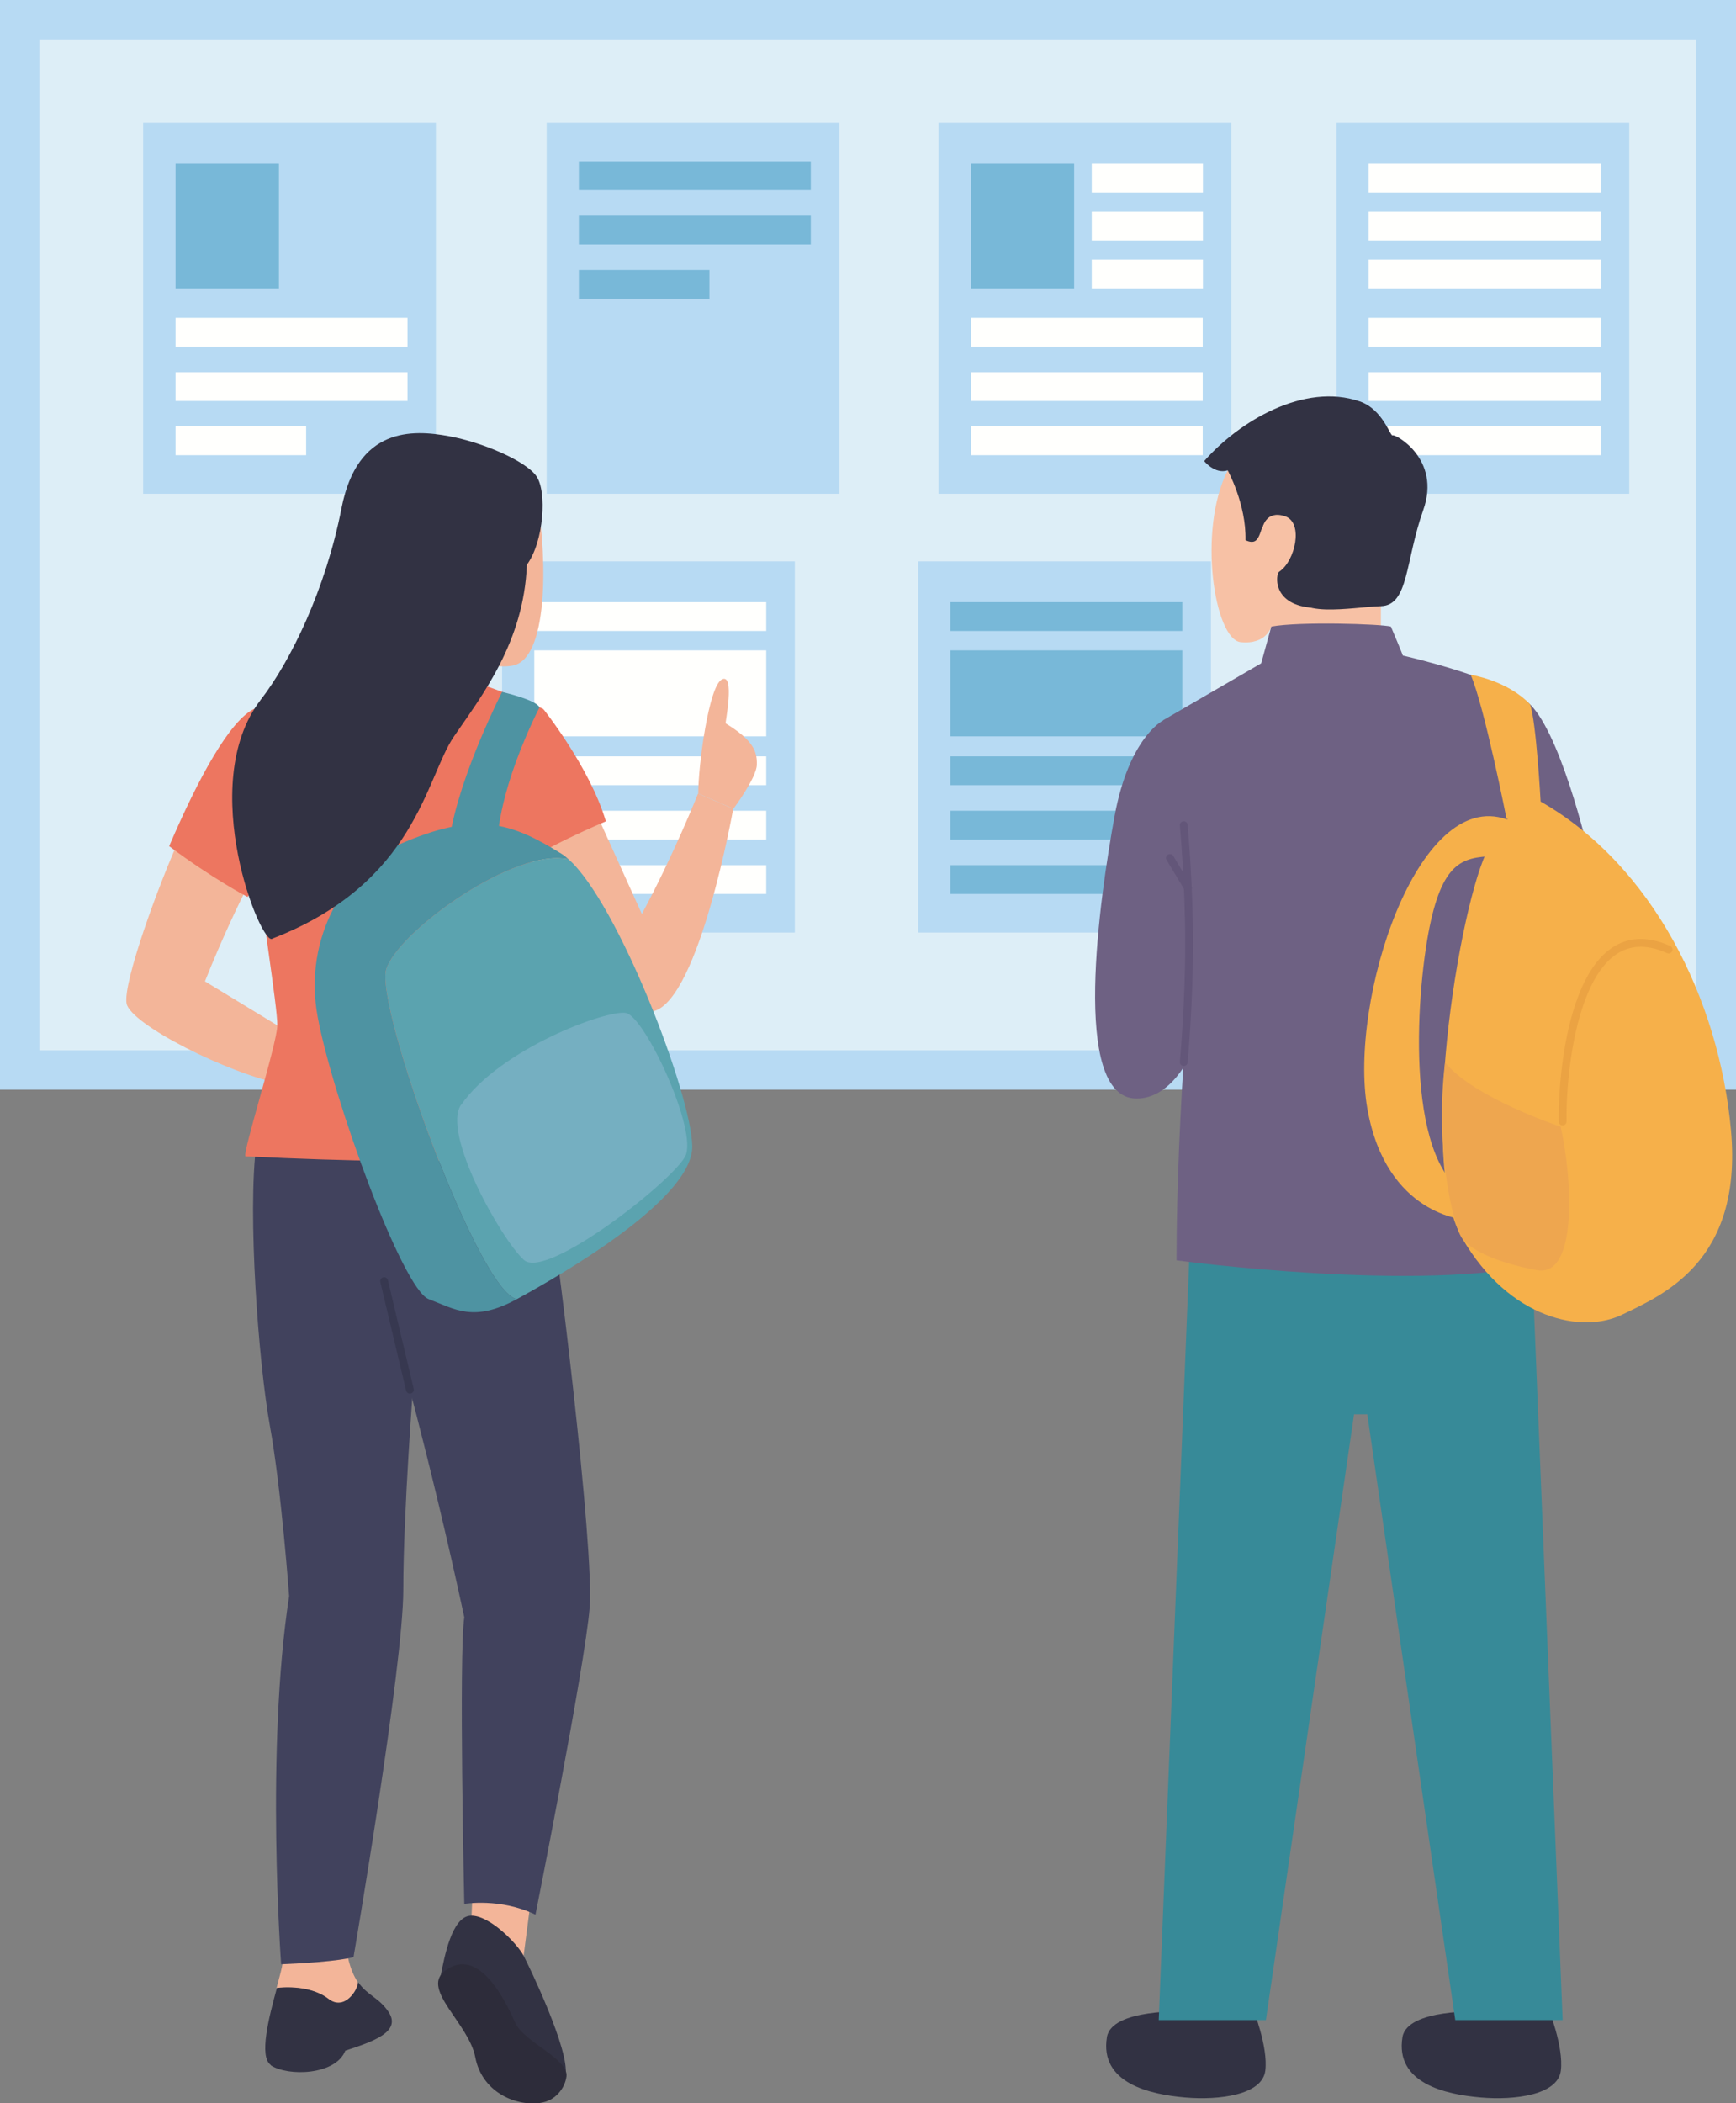 <?xml version="1.0" encoding="UTF-8"?><svg id="_レイヤー_2" xmlns="http://www.w3.org/2000/svg" viewBox="0 0 86.82 105.17"><rect x="0" y="0" width="86.82" height="105.17" fill="#808080" stroke="none"/><defs><style>.cls-1{fill:#eea64f;}.cls-2{fill:#2d2c3a;}.cls-3{fill:#4e93a2;}.cls-4{fill:#ed7660;}.cls-5{fill:#fffffd;}.cls-6{fill:#5ba3af;}.cls-7{stroke:#635679;}.cls-7,.cls-8,.cls-9{fill:none;stroke-linecap:round;stroke-miterlimit:10;stroke-width:.39px;}.cls-10{fill:#75afc1;}.cls-11{fill:#6e6183;}.cls-12{fill:#f3b599;}.cls-13{fill:#378a98;}.cls-8{stroke:#eba343;}.cls-14{fill:#ddeef7;}.cls-15{fill:#41425d;}.cls-9{stroke:#373850;}.cls-16{fill:#f6b04a;}.cls-17{fill:#b7daf3;}.cls-18{fill:#f7c1a5;}.cls-19{fill:#323243;}.cls-20{fill:#78b8d8;}</style></defs><g id="_レイヤー_1-2"><rect class="cls-17" width="86.82" height="54.49"/><rect class="cls-14" x="18.13" y="-14.19" width="50.55" height="82.87" transform="translate(70.65 -16.16) rotate(90)"/><rect class="cls-17" x="45.92" y="28.07" width="14.64" height="18.56"/><rect class="cls-20" x="47.53" y="30.11" width="11.6" height="1.44"/><rect class="cls-20" x="47.53" y="32.52" width="11.6" height="4.3"/><rect class="cls-20" x="47.53" y="37.82" width="11.6" height="1.44"/><rect class="cls-20" x="47.53" y="40.54" width="11.6" height="1.44"/><rect class="cls-20" x="47.53" y="43.26" width="11.6" height="1.44"/><rect class="cls-17" x="25.11" y="28.07" width="14.64" height="18.56"/><rect class="cls-5" x="26.72" y="30.11" width="11.6" height="1.44"/><rect class="cls-5" x="26.72" y="32.52" width="11.6" height="4.3"/><rect class="cls-5" x="26.72" y="37.82" width="11.6" height="1.44"/><rect class="cls-5" x="26.72" y="40.54" width="11.6" height="1.44"/><rect class="cls-5" x="26.72" y="43.26" width="11.6" height="1.44"/><rect class="cls-17" x="66.84" y="6.13" width="14.64" height="18.56"/><rect class="cls-5" x="68.45" y="8.18" width="11.6" height="1.44"/><rect class="cls-5" x="68.45" y="10.58" width="11.6" height="1.44"/><rect class="cls-5" x="68.45" y="12.98" width="11.6" height="1.44"/><rect class="cls-5" x="68.45" y="15.89" width="11.6" height="1.44"/><rect class="cls-5" x="68.45" y="18.61" width="11.6" height="1.44"/><rect class="cls-5" x="68.45" y="21.32" width="11.6" height="1.44"/><rect class="cls-17" x="46.94" y="6.13" width="14.64" height="18.56"/><rect class="cls-20" x="48.55" y="8.18" width="5.17" height="6.24"/><rect class="cls-5" x="54.6" y="8.18" width="5.56" height="1.44"/><rect class="cls-5" x="54.6" y="10.58" width="5.56" height="1.44"/><rect class="cls-5" x="54.6" y="12.98" width="5.56" height="1.44"/><rect class="cls-5" x="48.55" y="15.89" width="11.6" height="1.44"/><rect class="cls-5" x="48.55" y="18.61" width="11.6" height="1.44"/><rect class="cls-5" x="48.55" y="21.32" width="11.6" height="1.44"/><rect class="cls-17" x="7.16" y="6.13" width="14.64" height="18.56"/><rect class="cls-20" x="8.78" y="8.18" width="5.17" height="6.24"/><rect class="cls-5" x="8.78" y="15.89" width="11.6" height="1.44"/><rect class="cls-5" x="8.78" y="18.61" width="11.6" height="1.44"/><rect class="cls-5" x="8.78" y="21.32" width="6.53" height="1.44"/><rect class="cls-17" x="27.34" y="6.13" width="14.64" height="18.56"/><rect class="cls-20" x="28.95" y="8.06" width="11.6" height="1.44"/><rect class="cls-20" x="28.95" y="10.78" width="11.6" height="1.44"/><rect class="cls-20" x="28.95" y="13.5" width="6.53" height="1.44"/><path class="cls-19" d="M74.04,100.58s-3.66-.15-3.9,1.28c-.38,2.31,2.16,2.87,3.9,3.02s3.87-.13,4.02-1.34c.15-1.21-.63-3.13-.63-3.13l-3.39.17Z"/><path class="cls-19" d="M59.26,100.58s-3.66-.15-3.9,1.28c-.38,2.31,2.16,2.87,3.9,3.02s3.87-.13,4.02-1.34c.15-1.21-.63-3.13-.63-3.13l-3.39.17Z"/><polygon class="cls-13" points="59.5 62.39 57.95 101.01 63.31 101.01 68.93 62.39 59.5 62.39"/><polygon class="cls-13" points="76.59 62.39 78.15 101.01 72.78 101.01 67.17 62.39 76.59 62.39"/><path class="cls-18" d="M61.4,23.52c-1.52,2.99-.66,8.46.65,8.59s1.53-.79,1.53-.79c.03,1.16,0,1.5,0,1.5h5.48v-3l-4.75-5.99-2.91-.31Z"/><path class="cls-19" d="M60.22,23.06c1.74-1.99,5-3.94,7.78-2.99,1.17.4,1.53,1.78,1.65,1.7s2.44,1.17,1.53,3.73c-.91,2.56-.72,4.77-2.12,4.81s-4.56.7-4.27-.91c.4-2.15.14-4.21-1.2-3.61-.72.32-.38,1.65-1.3,1.22.04-1.8-.89-3.49-.89-3.49-.65.21-1.18-.47-1.18-.47Z"/><path class="cls-11" d="M63.07,33.18l.51-1.85c1.42-.26,5.48-.13,5.98,0,.53,1.25.6,1.45.6,1.45,0,0,4.72,1.06,6.24,2.33s2.94,6.84,3.28,8.56c-1.86,3.05-2.26,19.48-2.38,19.48-6.23,1.53-18.46-.13-18.46-.13,0-7.59.85-16.32.85-16.32l-1.53-10.68,4.91-2.85Z"/><path class="cls-11" d="M56.85,54.93c1.63,0,2.97-1.91,3.58-4.79.61-2.88-2.27-14.11-2.27-14.11,0,0-1.7.85-2.42,4.79-.72,3.94-2.23,14.11,1.1,14.11Z"/><path class="cls-16" d="M73.55,33.74c.68,1.55,1.8,7.23,1.8,7.23,1.14-.76,1.7-.87,1.7-.87,0,0-.22-4.04-.53-4.88-1.13-1.2-2.97-1.48-2.97-1.48Z"/><path class="cls-16" d="M74.95,42.79c-1.59.08-2.67.06-3.39,3.26s-1.38,11.91,1.8,13.67c.11.45-.06,1.27-.06,1.27,0,0-3.98-.19-4.92-5.57-.93-5.38,2.5-16.04,6.97-14.45.64.59-.4,1.82-.4,1.82Z"/><path class="cls-16" d="M74.57,42.21c-1.36,1.86-3.81,15.64-1.44,19.71s6.02,4.79,8.01,3.81c1.99-.97,6.02-2.63,5.43-9.2-.59-6.57-3.94-13.27-9.52-16.45-1.5-.04-2.48,2.12-2.48,2.12Z"/><path class="cls-1" d="M78.05,56.33c.59,2.63.86,7.57-1.2,7.18s-3.29-1.01-3.72-1.58-1.39-4.45-.86-8.81c1.39,1.76,5.78,3.22,5.78,3.22Z"/><path class="cls-8" d="M78.15,56.08c-.04-3.09.85-10.6,5.3-8.6"/><rect class="cls-13" x="65.01" y="64.6" width="6.88" height="6.12"/><path class="cls-7" d="M59.2,53.11s.27-2.84.27-5.91-.27-5.94-.27-5.94"/><line class="cls-7" x1="58.51" y1="42.9" x2="59.41" y2="44.4"/><path class="cls-19" d="M63.13,26.39s.17-.91,1.15-.57c.92.32.5,2.24-.31,2.77-.16.11-.37,1.58,1.53,1.79s1.48-3.61,1.48-3.61l-2.71-1.62-1.77.52.63.73Z"/><path class="cls-12" d="M29.57,40.11l2.53,5.59c1.58-2.92,2.81-6.02,2.81-6.02l1.76.76s-1.69,9.5-3.97,10.12-6.61-8.12-6.61-8.12l3.48-2.33Z"/><path class="cls-12" d="M16.42,99.96c.8.62,1.48-.45,1.48-.84,0,0,0,0,0,0-.19-.28-.36-.65-.49-1.2-1.76-.77-3.27.21-3.27.21-.03.25-.16.72-.31,1.28,1-.1,1.97.07,2.58.55Z"/><path class="cls-19" d="M13.54,103.27c.86.57,3.25.5,3.73-.73,1.37-.45,2.83-.94,2.16-1.94-.47-.71-1.06-.82-1.52-1.49,0,0,0,0,0,0,0,.39-.68,1.46-1.48.84-.62-.48-1.58-.65-2.58-.55-.39,1.43-.92,3.45-.3,3.86Z"/><path class="cls-12" d="M23.63,94.68s-.08,1.93-.08,1.93l2.61,1.39.39-3-2.91-.32Z"/><path class="cls-19" d="M22.04,98.79c.18-.9.55-2.96,1.5-3s2.34,1.42,2.64,1.99,2.33,4.79,2.1,5.99c-.23,1.2-2.65-.16-2.65-.16l-1.17-2.51-2.43-2.31Z"/><path class="cls-2" d="M27.02,105.15c.76-.09,1.24-.75,1.31-1.32.11-.89-2.13-1.72-2.56-2.68s-1.81-3.96-3.56-2.57c-1.12.93,1.24,2.61,1.56,4.29s1.91,2.45,3.25,2.29Z"/><path class="cls-12" d="M26.89,25.14c.47,2.8.54,7.88-1.29,8.15-1.44.22-2.56-.82-2.56-.82l3.84-7.33Z"/><path class="cls-12" d="M13.81,35.46c-1.97,1.22-3.5,3.51-4.7,6.17-1.21,2.65-2.97,7.53-2.78,8.55s5.04,3.51,7.9,4.06c.57-1.95.64-2.36.64-2.36l-4.62-2.81c1.7-4.26,3.24-6.8,3.24-6.8l.32-6.8Z"/><path class="cls-15" d="M12.82,57.22c-.45,3.45.11,10.95.68,14.09.57,3.14.96,8.5.96,8.5-1.19,7.71-.4,18.41-.4,18.41,2.94-.12,3.62-.36,3.62-.36,0,0,2.49-14.51,2.49-18.38s.51-10.4.51-10.4l-1.4-11.85h-6.45Z"/><path class="cls-15" d="M27.14,57.82c.77,4.47,2.58,19.65,2.35,22.56-.23,2.9-2.71,15.36-2.71,15.36-1.75-.85-3.56-.54-3.56-.54,0,0-.28-12.46,0-14.33-1.7-7.92-3.49-14.21-3.49-14.21l-1.73-8.62,9.14-.21Z"/><path class="cls-4" d="M12.74,35.43c-1.23.57-2.79,3.41-4.28,6.88,2.14,1.61,3.92,2.54,3.92,2.54l1.86-2.79-1.51-6.63Z"/><path class="cls-4" d="M12.9,43.3c.11,1.79.98,7.04.97,7.97-.01.93-1.78,6.46-1.59,6.55,10.96.54,14.85,0,14.85,0,0,0-.98-5.51-.93-7.14s.9-14.98.97-15.23c-1.88-.85-3.35-1.31-3.35-1.31l-10.79.85-.14,8.31Z"/><path class="cls-4" d="M25.84,43.43c1.13-.97,4.46-2.36,4.46-2.36-.79-2.69-3.13-5.62-3.13-5.62l-1.34,7.97Z"/><path class="cls-3" d="M25.11,34.6s1.71.39,1.87.77c-2.02,4.07-2.08,6.46-2.08,6.46-2.12-.15-2.4,0-2.4,0,.51-3.14,2.61-7.23,2.61-7.23Z"/><path class="cls-3" d="M19.32,48.45c.59-1.81,5.98-5.76,8.76-5.53.12,0,.23.03.35.04-.12-.1-.23-.2-.35-.27-2.49-1.54-4.24-2.18-8.15-.45-2.54,1.12-4.8,4.54-4.04,8.62s4.24,13.61,5.55,14.1c1.31.5,2.25,1.18,4.41,0-1.91-.32-7.12-14.69-6.53-16.51Z"/><path class="cls-6" d="M34.62,57.3c-.04-2.56-3.7-12.13-6.19-14.34-.11-.01-.23-.03-.35-.04-2.78-.23-8.17,3.72-8.76,5.53-.59,1.81,4.62,16.19,6.53,16.51,2.16-1.18,8.82-4.99,8.77-7.66Z"/><path class="cls-19" d="M22.45,21.81c-1.84-.34-4.58-.45-5.37,3.6-.79,4.05-2.54,7.64-4.04,9.58-3.29,4.26.07,12.46.59,11.94,7.18-2.78,7.66-8.04,9.07-10.1,1.41-2.06,3.5-4.72,3.65-8.59.85-1.16,1.02-3.67.47-4.44s-2.71-1.69-4.37-1.99Z"/><line class="cls-9" x1="20.5" y1="69.49" x2="19.21" y2="64.06"/><path class="cls-10" d="M23.06,55.25c1.95-2.81,7.29-4.77,8.24-4.6s3.62,5.91,2.97,7.17c-.66,1.26-6.94,6.2-8.07,5.18s-4.12-6.34-3.14-7.76Z"/><path class="cls-12" d="M36.68,40.44s1.15-1.54,1.17-2.19-.14-1.21-1.56-2.08c-.03,0,.48-2.51-.18-2.2s-1.19,4.3-1.19,5.71l1.76.76Z"/></g></svg>